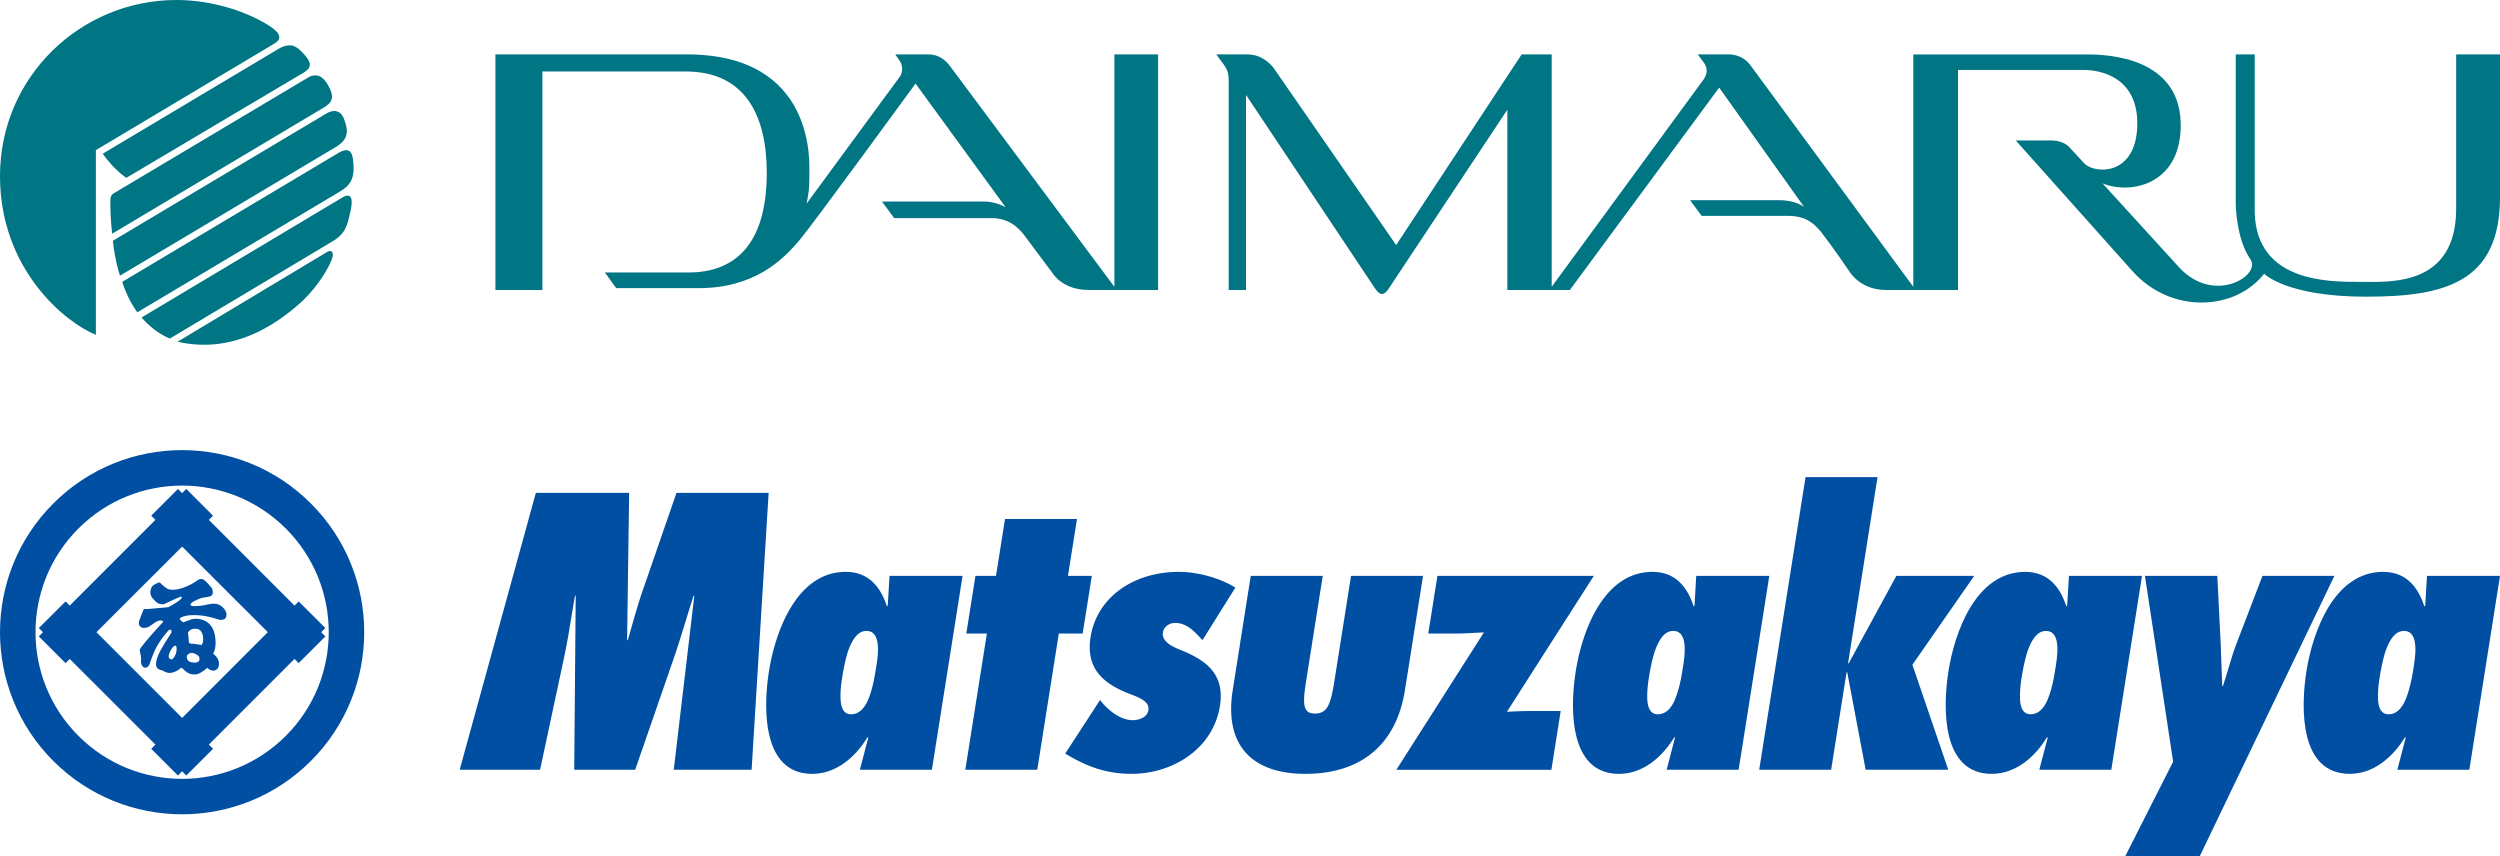 <svg version="1.1" id="レイヤー_1" xmlns="http://www.w3.org/2000/svg" x="0" y="0" viewBox="0 0 209.763 71.858" style="enable-background:new 0 0 209.763 71.858" xml:space="preserve"><style>.st0{fill:#007584}.st1{fill:#004fa3}</style><path class="st0" d="M41.568 24.33V4.563h16.057c10.842 0 10.283 9.139 10.283 9.955 0 .85.017 1.398-.235 2.573l7.881-10.729s.335-.601-.023-1.194l-.414-.604h2.782c.852 0 1.43.462 1.816.986.384.52 13.786 18.514 13.786 18.514v-19.5h3.667V24.33h-5.824c-2.229 0-3.039-1.428-3.039-1.428l-2.383-3.188c-.893-1.16-1.873-1.427-2.778-1.413h-8.119L74 16.908h8.539c1.068 0 1.844.488 1.844.488L76.82 7.013s-8.588 11.763-9.691 13.083c-1.459 1.739-3.851 4.088-8.543 4.082h-6.883l-.951-1.316h7.025c3.786 0 6.558-2.24 6.558-8.353 0-4.874-1.849-8.51-6.793-8.51H45.511V24.33h-3.943zm61.526 0V6.755c0-.635-.147-.947-.356-1.258l-.689-.934h2.611c1.47 0 2.255 1.212 2.255 1.212l10.23 14.786 10.53-15.998h2.52v19.5l12.758-17.412c.376-.558.271-1.031.016-1.385l-.52-.703h2.593c1.201 0 1.789.857 1.789.857l13.705 18.642V4.568h14.512c1.676-.005 8.076.164 7.924 6.16-.124 4.8-4.242 5.611-6.562 4.655l6.475 7.098c2.928 3.111 6.873.614 5.935-.723-1.176-1.674-1.228-4.554-1.228-4.554V4.563h1.59v13.259c.152 5.897 6.268 5.828 8.852 5.828 2.445 0 8.052.436 8.052-6.162V4.563h3.679v11.959c.008 7.236-4.721 8.371-11.261 8.371-6.663 0-8.532-1.924-8.532-1.924-2.398 3.08-7.774 3.432-11.041-.215l-9.798-10.966h2.98c1.128 0 1.581.632 1.581.632l1.193 1.295c.881.893 4.296 1.057 4.439-3.11.145-4.153-3.123-4.737-4.487-4.737h-10.554V24.33h-6.063c-2.071 0-2.98-1.455-2.98-1.455s-1.421-2.102-2.413-3.372c-.711-.915-1.512-1.392-2.779-1.392h-7.277l-.964-1.312h7.544c1.295 0 2.02.563 2.02.563l-7.125-10.011L131.72 24.33h-5.246V9.205l-9.953 15.011c-.408.61-.735.597-1.143-.008L104.547 7.963V24.33h-1.453zM8.045 28.095C5.472 27.06.005 22.61 0 14.777-.007 6.456 6.76-.011 14.831 0c2.792.008 5.742.859 7.812 2.199.964.62.968 1.08.427 1.428L8.045 12.599v15.496z"/><path class="st0" d="m8.623 12.895 14.73-8.785c1.122-.662 1.64-.093 2.035.315.729.757.859 1.206.085 1.672l-14.872 8.825c-1.161-.798-1.978-2.027-1.978-2.027zm.929 3.32L25.82 6.524c.589-.351 1.185-.273 1.669.561.637 1.097.393 1.507-.351 1.957L9.414 19.608a21.424 21.424 0 0 1-.149-2.88c.014-.388.287-.513.287-.513zm-.078 3.984L27.403 9.515c.695-.403 1.241-.18 1.485.53.247.719.514 1.554-.688 2.278L10.067 23.131c-.479-1.506-.593-2.932-.593-2.932zm.786 3.448 18.067-10.774c.965-.583 1.246-.171 1.321.77.116 1.441-.291 1.932-1.214 2.482L11.525 26.202c-.87-1.173-1.265-2.555-1.265-2.555zm1.623 2.989 16.825-10.054c.376-.223 1.052-.468.703 1.115-.276 1.25-.417 1.901-1.532 2.567l-13.622 8.14c-1.424-.571-2.374-1.768-2.374-1.768zm3.02 2.035 12.549-7.533c.398-.234.531.109.451.414-.185.701-1.201 2.556-2.872 4.014-2.968 2.593-6.399 3.964-10.128 3.105z"/><path class="st1" d="M26.083 42.243c-5.965-5.968-15.643-5.968-21.61 0-5.964 5.964-5.964 15.639 0 21.608 5.967 5.964 15.644 5.964 21.61 0 5.969-5.969 5.969-15.644 0-21.608zM6.581 61.746c-4.802-4.805-4.802-12.598 0-17.401 4.805-4.801 12.593-4.801 17.399 0 4.805 4.804 4.805 12.597 0 17.401-4.806 4.806-12.594 4.806-17.399 0z"/><path class="st1" d="m25.06 55.64 2.24-2.242-.349-.354.349-.345-2.24-2.236-.351.348-7.186-7.191.35-.351-2.243-2.243-.349.349-.352-.349-2.241 2.243.353.351-7.19 7.191-.35-.348-2.243 2.236.35.345-.35.354 2.243 2.242.35-.351 7.19 7.187-.353.352 2.241 2.242.352-.354.349.354 2.246-2.242-.352-.352 7.186-7.187.35.351zm-9.779 4.597-7.189-7.194 7.189-7.182 7.189 7.182-7.189 7.194z"/><path class="st1" d="M19 51.539s.004-.398-.491-.719c0 0-.251-.206-.723-.159 0 0-.368.046-.519.093 0 0-.072.027-.338.059 0 0-.475.062-.726.044 0 0-.089-.016-.161-.044 0 0-.08-.041-.041-.139 0 0 .053-.126.416-.297 0 0 .3-.149.482-.196 0 0 .129-.039.279-.054 0 0 .185-.025.361-.067 0 0 .237-.031.3-.222 0 0 .054-.278-.066-.485 0 0-.389-.509-.64-.68 0 0-.153-.135-.358-.081 0 0-.129.034-.244.121 0 0-.665.527-1.667.741 0 0-.217.038-.5.027 0 0-.204-.011-.339-.096 0 0-.337-.21-.575-.478 0 0-.096-.056-.186-.01a5.142 5.142 0 0 0-.354.179.786.786 0 0 0-.196.208c-.017.057-.083.183-.095.362-.012.182.015.238.104.443 0 0 .167.247.441.464 0 0 .109.122.404.145 0 0 .066.04.314-.062 0 0 .814-.39 1.176-.532 0 0 .093-.051.146-.035 0 0 .068.026.036.102 0 0 .014.154-1.054.744 0 0-.034.02-.128.039l-1.715.151s-.048-.008-.123-.008c0 0-.079-.015-.124.008 0 0-.042.021-.064.072 0 0-.171.428-.281.717 0 0-.076.194-.091.277 0 0-.039.162.038.306 0 0 .098.169.276.199 0 0 .215.049.532-.098 0 0 .185-.124.329-.225 0 0 .319-.25.521-.278 0 0 .151-.036.276.013 0 0 .062.033.045.072 0 0-.004.051-.048.087 0 0-1.343 1.437-1.839 2.144 0 0-.082.078-.059.214l.045.23c.014.067.052.259.058.355.01.105 0 .099 0 .177-.006.087 0 .239.034.36a.42.42 0 0 0 .243.286s.132.028.209-.02c0 0 .147-.064.228-.271 0 0 .337-1.009.627-1.508 0 0 .423-.749.98-1.331 0 0 .046-.047.119-.051 0 0 .073-.008.096.06a.387.387 0 0 1 .019.183s-.625.957-.922 1.507c0 0-.255.429-.348.896 0 0-.05.247-.017.367 0 0 .039.225.207.299 0 0 .094.056.2.08 0 0 .135.025.267.107 0 0 .329.22.743.084 0 0 .305-.07.623-.337 0 0 .005-.014.055-.031 0 0 .022-.024.064-.005 0 0 .079.062.128.109 0 0 .249.278.552.381 0 0 .425.163.839-.059 0 0 .257-.129.579-.415 0 0 .02-.034.056-.006 0 0 .079.091.182.137 0 0 .275.149.475.046 0 0 .278-.126.292-.438 0 0 .071-.319-.194-.667 0 0-.118-.155-.264-.262 0 0-.031-.015-.018-.048 0 0 .327-.43.145-1.498-.178-1.072-.976-1.289-.976-1.289s-.469-.224-1.047-.047c0 0-.238.078-.39.14 0 0-.093.036-.155.057 0 0-.079.039-.121.017 0 0-.183-.145-.203-.176 0 0-.044-.064-.046-.071 0 0-.026-.056.008-.086 0 0 .414-.38 1.852-.214 0 0 .315.038.918.186 0 0 .235.083.476.139 0 0 .141.085.439-.01-.003.001.228-.068.212-.429zm-3.171 1.451s.225-.331.769-.208c0 0 .303.057.414.508 0 0 .083.385-.005.646 0 0-.036.099-.073.148 0 0-.021.049-.077.04 0 0-.051-.022-.11-.032 0 0-.431-.072-.634-.08 0 0-.239.008-.269-.127 0 0-.014-.472-.076-.758 0 0 0-.057.061-.137zm-.078 1.94s.314-.38.89.101c0 0 .09.075.093.199 0 0 0 .154-.017.194 0 0-.076.165-.351.171 0 0-.479.017-.62-.217 0 0-.062-.115-.07-.193a.284.284 0 0 1 .075-.255zm-.976-.155s-.086.322-.274.496c0 0-.073.07-.149.048 0 0-.139-.028-.184-.157 0 0-.027-.078 0-.216 0 0 .163-.554.446-.735 0 0 .107-.087.16.006.001 0 .104.125.001.558zm41.757 9.812 1.725-14.603h-.061c-.548 1.694-1.029 3.391-1.606 5.085l-3.295 9.518H48.18l.125-14.603h-.059c-.306 1.727-.543 3.421-.91 5.147l-2.021 9.455h-6.746l6.391-23.231h7.828l-.171 12.357h.061c.415-1.448.792-2.865 1.3-4.314l2.782-8.043h7.733l-1.429 23.231h-6.532zm21.658 0h-6.043l.705-2.681-.057-.062c-1.04 1.723-2.672 3.085-4.644 3.085-4.191 0-4.127-5.456-3.627-8.631.513-3.208 2.277-8.315 6.436-8.315 1.94 0 2.936 1.29 3.455 2.893l.07-.059.151-2.501h6.129L78.19 64.587zm-5.252-6.13c.315-.831.459-1.757.534-2.22.069-.43.228-1.233.191-1.97-.045-.711-.256-1.328-.96-1.328-.747 0-1.193.744-1.527 1.637-.287.861-.451 1.877-.532 2.401-.073.463-.161 1.201-.105 1.848.054.617.283 1.107.867 1.107.769.001 1.248-.675 1.532-1.475zm8.056 6.13 1.811-11.429h-1.727l.767-4.841h1.724l.758-4.772h6.038l-.756 4.772h2.001l-.767 4.841H88.84l-1.808 11.429h-6.038zm11.305-5.852c.589.771 1.646 1.692 2.756 1.692.52 0 1.21-.247 1.299-.831.093-.584-.374-.921-1.366-1.297-2.239-.828-3.924-2.062-3.484-4.836.532-3.354 3.608-5.48 7.398-5.48 1.634 0 3.459.521 4.751 1.321l-2.759 4.409c-.608-.651-1.279-1.448-2.297-1.448-.437 0-.936.277-1.023.797-.135.834.974 1.266 1.579 1.514 2.058.834 3.626 1.998 3.207 4.649-.581 3.671-4.043 5.704-7.4 5.704-2.22 0-3.84-.65-5.584-1.698l2.923-4.496zm18.688-10.418-1.383 8.751c-.31 1.944-.321 2.804.722 2.804 1.084 0 1.339-.834 1.649-2.804l1.385-8.751h6.04l-1.517 9.585c-.763 4.804-3.916 7.027-8.354 7.027-4.684 0-6.801-2.591-6.096-7.027l1.512-9.585h6.042zm6.175 16.27 7.346-11.524c-.779.028-1.592.096-2.357.096h-2.311l.766-4.841h13.125l-7.291 11.406a37.884 37.884 0 0 1 2.018-.068h2.492l-.779 4.932h-13.009zm28.718 0h-6.04l.699-2.681-.047-.062c-1.044 1.723-2.674 3.085-4.648 3.085-4.191 0-4.125-5.456-3.627-8.631.509-3.208 2.273-8.315 6.436-8.315 1.936 0 2.933 1.29 3.452 2.893l.072-.059.146-2.501h6.131l-2.574 16.271zm-5.252-6.13c.318-.831.464-1.757.54-2.22.063-.43.222-1.233.182-1.97-.04-.711-.25-1.328-.96-1.328-.737 0-1.193.744-1.518 1.637-.294.861-.456 1.877-.539 2.401-.073.463-.154 1.201-.107 1.848.057.617.289 1.107.874 1.107.765.001 1.249-.675 1.528-1.475zm14.368-2.035h-.061l-1.292 8.165h-6.037l3.888-24.552h6.04l-2.472 15.618h.057l3.996-7.336h6.533l-5.188 7.459 3.01 8.811h-6.932l-1.542-8.165z"/><path class="st1" d="M177.15 64.587h-6.041l.701-2.681-.05-.062c-1.041 1.723-2.672 3.085-4.645 3.085-4.189 0-4.125-5.456-3.627-8.631.512-3.208 2.272-8.315 6.436-8.315 1.937 0 2.933 1.29 3.453 2.893l.07-.059.148-2.501h6.131l-2.576 16.271zm-5.251-6.13c.316-.831.46-1.757.535-2.22.067-.43.225-1.233.189-1.97-.037-.711-.25-1.328-.957-1.328-.742 0-1.195.744-1.524 1.637-.292.861-.453 1.877-.539 2.401-.07.463-.153 1.201-.106 1.848.062.617.292 1.107.875 1.107.766.001 1.245-.675 1.527-1.475zm6.412 13.401 4.026-7.948-2.365-15.593h6.072l.279 5.607c.056 1.207.078 2.438.135 3.637h.059c.405-1.198.696-2.43 1.166-3.637l2.151-5.607h6.035l-11.307 23.541h-6.251zm28.878-7.271h-6.041l.701-2.681-.047-.062c-1.047 1.723-2.679 3.085-4.65 3.085-4.191 0-4.13-5.456-3.627-8.631.512-3.208 2.277-8.315 6.431-8.315 1.945 0 2.938 1.29 3.458 2.893l.073-.059.149-2.501h6.127l-2.574 16.271zm-5.255-6.13c.32-.831.462-1.757.543-2.22.06-.43.222-1.233.182-1.97-.04-.711-.25-1.328-.96-1.328-.738 0-1.195.744-1.523 1.637-.285.861-.452 1.877-.534 2.401-.072.463-.158 1.201-.105 1.848.054.617.281 1.107.868 1.107.774.001 1.249-.675 1.529-1.475z"/></svg>